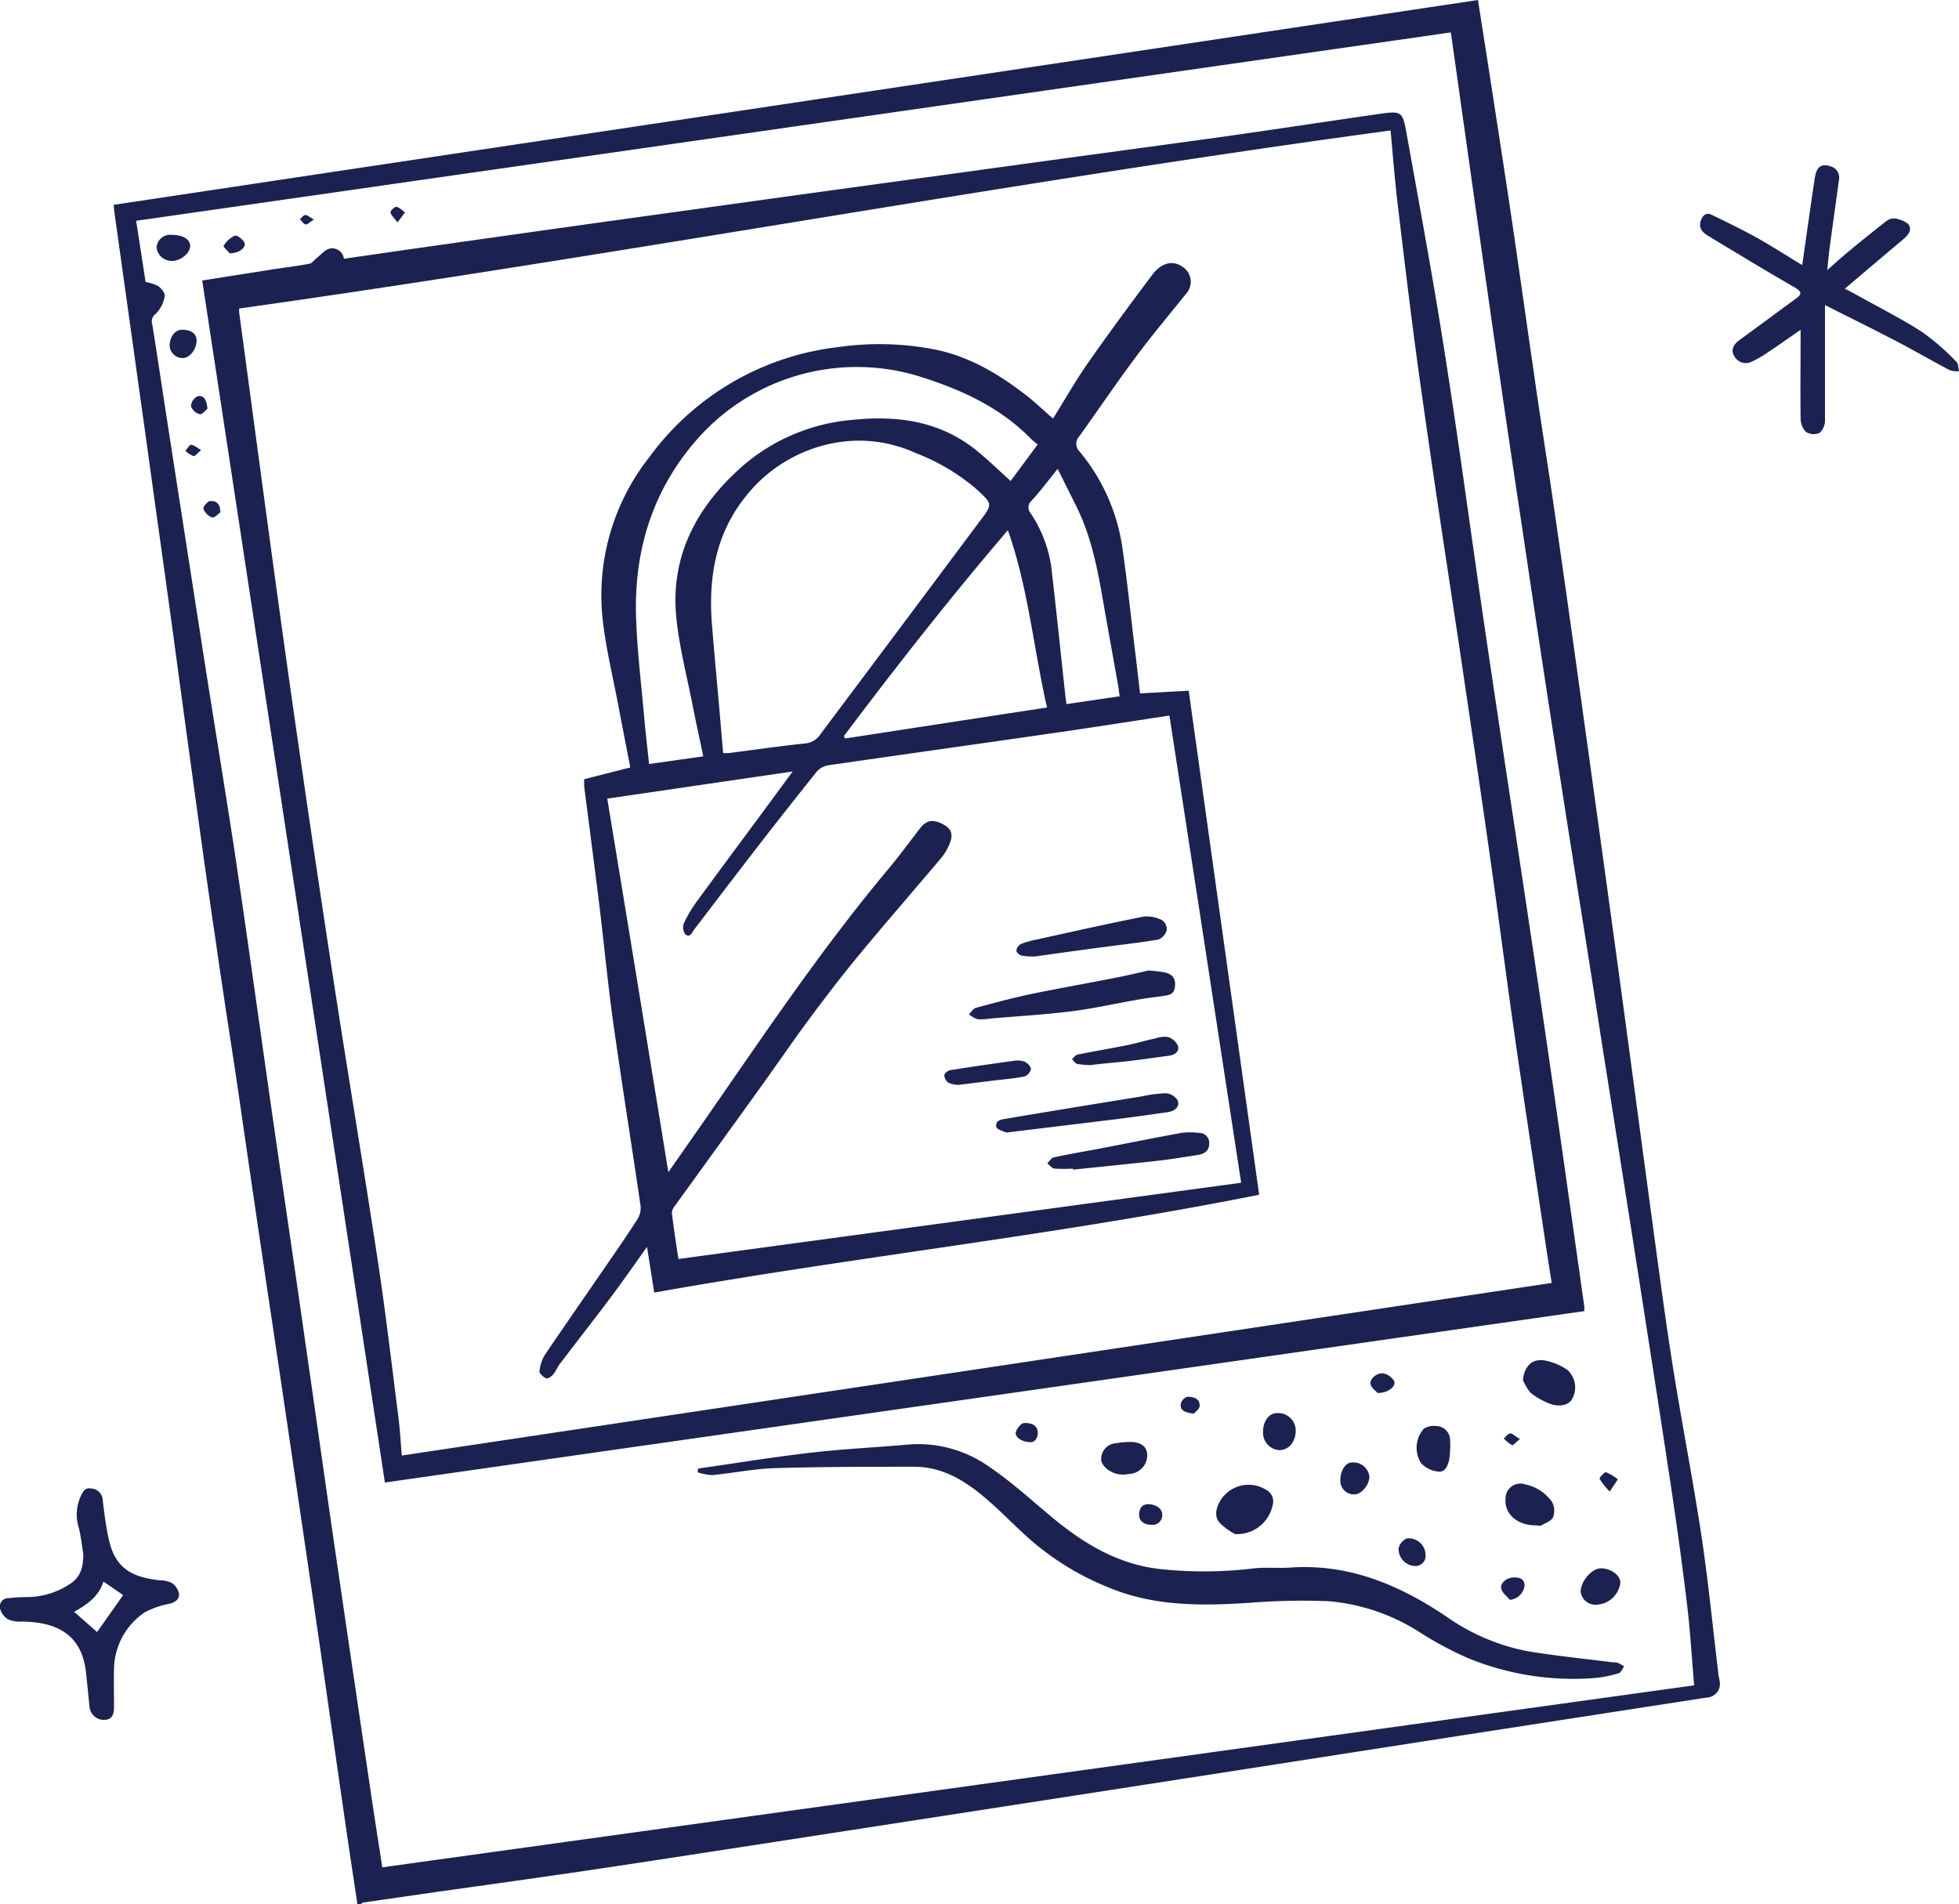 <?xml version="1.0" encoding="UTF-8"?> <svg xmlns="http://www.w3.org/2000/svg" viewBox="0 0 300.3 291.93"><defs><style>.cls-1{fill:#1b2251}</style></defs><g id="Ebene_2" data-name="Ebene 2"><g id="Hintergrund_Ebene_58_Ebene_59_Ebene_60_Kurven_1_Bild" data-name="Hintergrund + Ebene 58 + Ebene 59 + Ebene 60 + Kurven 1 Bild"><g id="RTR9q0.tif"><path class="cls-1" d="M54.79 291.93c-.54-3.64-1.1-7.27-1.63-10.91-1.6-11-3.17-22.11-4.78-33.16q-2.49-17-5-34c-1.33-9-2.69-18-4-26.93-1.14-7.71-2.24-15.42-3.38-23.13-1-6.49-2-13-2.92-19.45q-1.31-8.85-2.53-17.72-2.12-15.37-4.19-30.75c-1.4-10.16-2.83-20.33-4.23-30.49l-4.58-32.75c-.05-.4-.08-.8-.13-1.24L226.56 0c.54 3.45 1.1 7 1.65 10.52 1.18 7.71 2.39 15.41 3.53 23.12s2.22 15.49 3.35 23.23c1 7.15 2.17 14.29 3.2 21.45q2.27 15.66 4.42 31.34 2.56 18.42 5.08 36.84c1.69 12.37 3.33 24.75 5 37.12 1.15 8.41 2.23 16.84 3.54 25.22 1.39 8.87 3.14 17.68 4.48 26.55 1.06 7 1.73 14 2.58 21 0 .4.14.8.19 1.2a2.11 2.11 0 0 1-2 2.66l-38.1 5.89-37.66 5.86-38.09 5.9-36.08 5.57c-7.65 1.17-15.31 2.36-23 3.49C81.53 288 74.37 289 67.21 290l-11.56 1.67c-.11 0-.21.14-.32.22zM22.32 43.24a6.65 6.65 0 0 1 1.93.61c.47.35 1.08 1.1 1 1.53a5 5 0 0 1-1.33 2.69 1.44 1.44 0 0 0-.57 1.67c.78 4.93 1.52 9.87 2.28 14.81q2.79 18 5.6 36.07c1.47 9.37 3 18.73 4.46 28.11 1.74 11.59 3.36 23.19 5 34.79s3.39 23.36 5.07 35 3.33 23.29 5 34.92q2.93 20.09 5.91 40.16c.62 4.26 1.29 8.51 1.93 12.67l201.1-27.9c-.36-4.2-.59-8.22-1.07-12.22-.67-5.66-1.45-11.31-2.29-17-1.65-11-3.37-22-5.08-33q-2.91-18.63-5.87-37.27c-2-13.05-4.13-26.1-6.15-39.15q-3-19.19-5.84-38.38-2.46-16.29-4.8-32.61c-1.61-11.19-3.17-22.39-4.76-33.58-.46-3.32-.93-6.63-1.44-10.19L20.87 33.85zM276.27 40.64c.65-4.55 1.26-8.94 1.92-13.31.28-1.82 1-2.28 2.41-1.84a1.82 1.82 0 0 1 1.27 2.25c-.44 3.37-.93 6.73-1.38 10.1-.15 1.07-.24 2.15-.38 3.56 1.28-1.13 2.34-2.09 3.45-3 1.84-1.53 3.7-3 5.6-4.51a2 2 0 0 1 1.5-.38c.73.19 1.73.51 2 1.07.45.9-.35 1.64-1.08 2.25-2.87 2.41-5.72 4.84-8.77 7.42.85.45 1.48.78 2.09 1.12 3.29 1.84 6.66 3.53 9.81 5.57a37.84 37.84 0 0 1 5.21 4.54c.31.29.27 1 .38 1.44a4 4 0 0 1-1.4-.16c-2.8-1.48-5.54-3.07-8.35-4.53-3.46-1.81-7-3.54-10.79-5.46v17.67a2.55 2.55 0 0 1-.84 1.93 2.24 2.24 0 0 1-2.1-.17 3.09 3.09 0 0 1-.8-2.13c-.06-4.17 0-8.34 0-12.51v-1c-1.8 1.25-3.44 2.41-5.11 3.52a16 16 0 0 1-2.48 1.41 2 2 0 0 1-2.58-.9c-.6-1-.06-1.82.78-2.44l8.64-6.35c.83-.61 1.09-1-.1-1.71-4.47-2.56-8.87-5.25-13.29-7.91-.91-.55-1.58-1.25-1.13-2.44.28-.73.82-1.2 1.59-.83 2.31 1.11 4.62 2.24 6.87 3.48s4.67 2.82 7.06 4.25zM12.76 238.18c-.22-1.33-.35-2.69-.69-4a6.69 6.69 0 0 1 .29-4.76c.35-.76.65-1.41 1.65-1.22a1.85 1.85 0 0 1 1.74 1.8c.24 2 .49 4 .91 5.91 1 4.69 3.76 5.89 7.81 6.36a4.46 4.46 0 0 1 1.83.38 2.72 2.72 0 0 1 1.13 1.61c.14.82-.48 1.33-1.33 1.58a13.14 13.14 0 0 0-4 1.39 10.67 10.67 0 0 0-4.62 8.62c-.06 1.91 0 3.81 0 5.72 0 1.06-.14 2.07-1.54 2.1a2.23 2.23 0 0 1-2.23-2.12c-.17-1.71-.34-3.42-.52-5.12-.68-6.27-5-7.77-9.86-7.84a4.46 4.46 0 0 1-2.09-.34A2.71 2.71 0 0 1 0 246.56 1.3 1.3 0 0 1 1.36 245a24.43 24.43 0 0 1 2.56-.16 12 12 0 0 0 6.69-1.94c1.79-1.07 2.18-2.76 2.15-4.72zm3.09 4.28c-.7 2.31-2.53 3.53-4.48 4.64l3.51 3.1 4-5.67z"></path><path class="cls-1" d="M242.86 201L59 227.28C49.65 165.65 40.34 104.38 31 43l10.78-1.7c1.89-.29 3.79-.51 5.66-.87.42-.08.75-.6 1.14-.9.65-.51 1.25-1.27 2-1.43a1.83 1.83 0 0 1 2.14 1.57c3.47-.5 6.92-1 10.38-1.5q15-2.13 30.07-4.24l32.52-4.51 30.77-4.22c10.24-1.41 20.54-2.79 30.75-4.2 8-1.13 16.08-2.36 24.12-3.52 3.51-.5 3.68-.45 4.29 3 2.07 11.52 4.21 23 6 34.61 2.25 14.35 4.14 28.76 6.27 43.13 2.81 19 5.75 38 8.54 57 2.21 15 4.28 29.94 6.41 44.91.04.06.02.24.02.87zm-5-4.32c-.25-1.6-.52-3.3-.78-5-1.6-10.73-3.24-21.46-4.79-32.2-1.36-9.43-2.56-18.89-3.91-28.33-1.55-10.93-3.18-21.84-4.79-32.75-2-13.16-4-26.31-5.85-39.48-1.28-9.08-2.36-18.19-3.45-27.3-.47-3.87-.76-7.76-1.13-11.62-59.02 8-117.56 19-176.5 27.3v.61c2.43 17.91 4.79 35.82 7.3 53.72q3.36 23.81 7 47.57c2.23 14.63 4.7 29.22 6.92 43.86 1.22 8 2.16 16.1 3.19 24.16.26 2.06.37 4.14.52 5.92zM107 225.14c5.78-.83 11.55-1.77 17.34-2.44 4.95-.58 9.94-.8 14.91-1.25a18.8 18.8 0 0 1 12.34 3.38c3.7 2.49 7 5.6 10.45 8.41 4.76 3.82 9.93 6.76 16.18 7.34a63 63 0 0 0 13.79-.12c2-.25 4 0 6-.16 8.83-.55 16.44 2.66 23.58 7.44a32.22 32.22 0 0 0 12.65 5.41c4.33.71 8.71 1.15 13.06 1.7a2.93 2.93 0 0 1 .67.06 8.38 8.38 0 0 1 1 .55c-.28.36-.5 1-.86 1.06a18.44 18.44 0 0 1-3.44.71 42.45 42.45 0 0 1-19.67-3.05 53.77 53.77 0 0 1-7.61-4.1 30.64 30.64 0 0 0-13.77-4.61 100.92 100.92 0 0 0-11.92.24c-7.36.48-14.64.59-21.63-2.29a42.31 42.31 0 0 1-12.18-7.42c-2.35-2.08-4.52-4.38-6.92-6.41-3.12-2.64-6.56-4.74-10.84-4.73-7.12 0-14.24 0-21.36.21-3.2.1-6.38.76-9.58 1.07a8.28 8.28 0 0 1-2.24-.43z"></path><path class="cls-1" d="M189.33 235.18a9.43 9.43 0 0 1-2.42-1.79c-.86-1.08-.43-2.45.3-3.56a5.07 5.07 0 0 1 6.82-1.47 2 2 0 0 1 1.06 2.38 5.56 5.56 0 0 1-5.76 4.44zM233.45 211.56c.27-2.38 1.64-3.48 3.83-2.89a9.31 9.31 0 0 1 3 1.35 3.62 3.62 0 0 1 .63 4.59c-.62.93-2.23 1.14-3.74.42a11.11 11.11 0 0 1-2.54-1.5 8.06 8.06 0 0 1-1.18-1.97zM235.4 233.84c-2.85 0-4.84-1.77-4.61-4.13a2.27 2.27 0 0 1 3-2.15 6.69 6.69 0 0 1 4.11 2.67 2.86 2.86 0 0 1 .18 2.35c-.23.56-1.12.89-1.76 1.24-.23.18-.61.02-.92.02zM222.28 222.48a9.34 9.34 0 0 1-.14 1.34c-.24 1-.67 2-1.84 1.76a4.17 4.17 0 0 1-2.47-1.28 4.42 4.42 0 0 1 .44-5.28 2.81 2.81 0 0 1 1.91-.4 2.16 2.16 0 0 1 2.08 1.83 12 12 0 0 1 .02 2.03zM172.29 226.07a7.43 7.43 0 0 1-1-.1c-1.31-.28-2.57-1.4-2.49-2.32a2.43 2.43 0 0 1 2.32-2.4 10.73 10.73 0 0 1 2.64-.17c1 .12 2 .55 2.1 1.87a2.89 2.89 0 0 1-2.15 2.92 14.62 14.62 0 0 1-1.42.2zM244.83 246a2.28 2.28 0 0 1-2.52-1.92c-.05-1.6 1.66-3.63 3.08-3.65s3 1 3 2.2a3.84 3.84 0 0 1-3.56 3.37zM193.62 219.43c0-1.52.93-2.78 2-2.78a2.68 2.68 0 0 1 3 2.66c0 1.75-1.07 3-2.51 3a2.67 2.67 0 0 1-2.49-2.88zM209.92 226.36c0 1.29-1.24 2.75-2.3 2.74a2.09 2.09 0 0 1-2.16-2.11c0-1.6.83-2.8 1.81-2.79a2.47 2.47 0 0 1 2.65 2.16zM26.38 40A2.35 2.35 0 0 1 24 38a2.08 2.08 0 0 1 2.26-2c1.79 0 2.92.69 2.89 1.75S27.72 40 26.38 40zM28.05 50.55c1.41.07 2.14.69 2.08 1.78-.07 1.35-1.13 2.59-2.13 2.56a2 2 0 0 1-2-2c.1-1.44.91-2.4 2.05-2.34zM218.53 238.38a1.57 1.57 0 0 1-1.68 1.7 2.64 2.64 0 0 1-2.46-2.7 2.2 2.2 0 0 1 1.26-1.53 2.58 2.58 0 0 1 2.88 2.53zM231.44 245.26c-.45-.56-1.14-1.06-1.3-1.69-.23-.9.89-1.78 2-1.74.82 0 1.56.21 1.56 1.27a2.48 2.48 0 0 1-2.26 2.16zM176 230.6c1.2 0 2.18.69 2.16 1.6a1.47 1.47 0 0 1-1.65 1.56c-.9 0-1.86-.4-1.9-1.52.02-.83.33-1.63 1.39-1.64zM211.18 213.55c-.24-.28-.91-.73-1.08-1.32-.23-.79 1-1.87 2-1.67a2.45 2.45 0 0 1 1.63 1.21c.27.81-.98 1.8-2.55 1.78zM158 221.09c-1.42 0-2.5-.84-2.27-1.58.18-.56.82-1.35 1.28-1.36.88 0 2 .15 2.07 1.45.01.96-.53 1.52-1.08 1.49zM35.21 38.83c-.21-.24-1-1-.94-1.11A3.73 3.73 0 0 1 36 36.13c.35-.12 1.28.6 1.49 1.12.23.75-.91 1.6-2.28 1.58zM183 216.72c-1.3-.16-2.12-.45-2-1.49a1.56 1.56 0 0 1 1-1.1c.89 0 1.94.21 1.9 1.39 0 .48-.67.92-.9 1.2zM31.8 62.66c-.27.21-.8.91-1.19.83a1.94 1.94 0 0 1-1.34-1.23 1.86 1.86 0 0 1 1-1.5c1-.23 1.41.56 1.53 1.9zM246.77 228.65a9.52 9.52 0 0 1-1.56-1.94c-.08-.17.77-1.07 1-1a6.82 6.82 0 0 1 1.79 1.09zM33.77 78.55c-.29.19-.86.87-1.26.77A2.28 2.28 0 0 1 31.18 78c-.1-.25.64-1.15 1-1.18.82-.06 1.6.23 1.59 1.73zM60.93 34.1c-.53-.73-1-1.11-1.07-1.56 0-.24.64-.88.9-.83.48.08.89.55 1.33.85zM233 220.61c-.64.5-1 1-1.23.92a5.4 5.4 0 0 1-1.25-1c.33-.28.66-.77 1-.78s.74.45 1.48.86zM30.83 69c-.57.46-.93 1-1.19.91a3.91 3.91 0 0 1-1.22-.79c.29-.33.58-.92.88-.93s.85.37 1.53.81zM48.12 33.65c-.61.38-1 .8-1.28.76s-.58-.51-.87-.8c.28-.23.56-.65.85-.65s.69.35 1.3.69zM161.42 64.17c1.82-2.91 3.47-5.83 5.39-8.57 3.19-4.57 6.51-9.06 9.86-13.52 1.54-2 3.43-2.27 5-.87a2.71 2.71 0 0 1 .18 3.78c-2.62 3.27-5.33 6.49-7.83 9.86-2.94 3.94-5.68 8-8.54 12a1.67 1.67 0 0 0 0 2.36 29.64 29.64 0 0 1 6.52 14.4c.79 5.39 1.34 10.81 2 16.22.26 2.12.5 4.24.76 6.47l7.46-.41c3.61 25.83 7.2 51.53 10.8 77.27-30.85 6.17-61.91 9.5-92.73 15l-1.11-7c-1.91 2.67-3.63 5.15-5.43 7.56-2.61 3.48-5.29 6.9-7.92 10.36-.38.5-.61 1.12-1 1.58s-.84.72-1.13.63-1-.71-1-1a5.92 5.92 0 0 1 .79-2.53c3.2-4.74 6.48-9.43 9.72-14.15 1.54-2.24 3.09-4.48 4.55-6.78a3.24 3.24 0 0 0 .43-2c-1.37-9.34-2.86-18.67-4.18-28-.82-5.84-1.37-11.73-2.08-17.59-.77-6.26-1.59-12.52-2.39-18.78v-1l7.08-1.81c-.62-3.2-1.24-6.35-1.84-9.51C94 104 93 99.9 92.48 95.77a34.21 34.21 0 0 1 7.08-25.72 41.81 41.81 0 0 1 29-16.85 44.39 44.39 0 0 1 15 .43c5.4 1.15 10 4 14.27 7.38 1.17.99 2.32 2.04 3.59 3.16zm-59 115.58c2.66-3.82 5.31-7.6 7.94-11.4 8.23-11.91 16.4-23.86 25.71-35 1.75-2.09 3.36-4.28 5-6.41 1-1.26 2-1.38 3.61-.51 1.18.66 1.48 1.52.86 3a8.66 8.66 0 0 1-1.31 2.16c-4.17 4.94-8.42 9.82-12.54 14.8-2.67 3.23-5.22 6.57-7.72 9.94s-4.8 6.76-7.22 10.12q-6.66 9.25-13.34 18.47a1.78 1.78 0 0 0-.41 1.09c.28 2.28.62 4.56 1 7l86.26-11.69c-3.66-23.89-7.32-47.83-11-71.62-6.07.92-12.07 1.87-18.09 2.73-11.41 1.65-22.83 3.24-34.24 4.9a3 3 0 0 0-1.76 1c-3.5 4.39-7 8.81-10.39 13.24-2.8 3.62-5.57 7.27-8.35 10.91-.37.47-.63 1.37-1.39.73a1.78 1.78 0 0 1-.22-1.63 18.89 18.89 0 0 1 1.92-3.28c3.72-5.09 7.49-10.15 11.23-15.22l3.54-4.81-28.42 4.16q4.71 28.57 9.37 57.32zm8.39-64.31a7.42 7.42 0 0 0 1 0c3.87-.5 7.73-1.06 11.62-1.47a3.15 3.15 0 0 0 2.39-1.48Q138 96.24 150.12 80c2.07-2.74 2.09-2.68-.5-5.07a32.1 32.1 0 0 0-9.33-5.51 20.75 20.75 0 0 0-10.76-1.75 22.46 22.46 0 0 0-15.47 8.76c-4.5 5.78-5.5 12.51-4.9 19.59.31 3.81.67 7.6 1 11.4.24 2.67.46 5.33.69 8.02zm-3 .51c-.56-2.68-1.13-5.23-1.63-7.8-.88-4.5-2.07-9-2.51-13.51-.92-9.49 3.17-17 10.11-23.15a29.5 29.5 0 0 1 17-7.13c6.93-.7 13.42.22 19 4.77 1.74 1.43 3.37 3 5.14 4.61l4.14-5.59c-.45-.39-.82-.66-1.14-1-4.74-4.79-10.68-7.47-17-9.45a32.59 32.59 0 0 0-34.8 10.52c-6.28 7.56-8.89 16.47-8.62 26.19.14 5.07.77 10.14 1.22 15.21.21 2.47.51 4.94.78 7.51zm52.69-7.49c-2.08-9.13-2.87-18.31-6-27.18-8.88 10.39-17.12 20.9-25.14 31.57l.2.36zm11.13-1.71c-.09-.66-.14-1.19-.24-1.72-.59-3.34-1.2-6.69-1.79-10-1.05-5.89-1.86-11.84-4.55-17.29-.93-1.88-1.87-3.76-2.92-5.86-1.46 1.82-2.65 3.41-4 4.88a1.34 1.34 0 0 0-.16 1.89 19.92 19.92 0 0 1 3.15 8c.77 6.57 1.45 13.16 2.16 19.74.06.47.12.95.2 1.55z"></path><path class="cls-1" d="M176.05 148.78a22.48 22.48 0 0 1 2.48.29c.86.21 1.58.61 1.6 1.72s-.33 1.68-1.37 1.83c-1.39.21-2.78.36-4.16.6-3.43.59-6.84 1.37-10.29 1.81-4.13.52-8.29.76-12.45 1.11a8.54 8.54 0 0 1-2 .11 4.34 4.34 0 0 1-1.33-.75c.36-.35.67-.9 1.09-1 2.62-.71 5.25-1.41 7.9-2 4.38-.91 8.78-1.68 13.17-2.55 1.89-.35 3.77-.81 5.36-1.17zM154.24 173.63c-.34-.19-1.45-.45-1.52-.89-.19-1.09 1-1.15 1.72-1.27 6.84-1.16 13.69-2.27 20.53-3.38a20.29 20.29 0 0 1 3.76-.49 2.35 2.35 0 0 1 1.82 1.14c.32 1-.55 1.62-1.56 1.76-2.42.35-4.84.69-7.27 1-5.67.7-11.34 1.38-17.48 2.13zM164.47 179.15a22.57 22.57 0 0 1-2.85 0c-.39-.05-.72-.53-1.08-.81.33-.31.62-.83 1-.91 2.34-.51 4.71-.9 7.07-1.35 4.16-.8 8.31-1.64 12.47-2.4a10.29 10.29 0 0 1 2.66 0 1.53 1.53 0 0 1 1.62 1.64c0 1.12-.75 1.59-1.74 1.74-2.1.33-4.2.67-6.31.91-4.28.48-8.56.9-12.83 1.34zM158.59 146.64a12.1 12.1 0 0 1-2-.14c-.32-.09-.79-.51-.79-.76a1.35 1.35 0 0 1 .66-1 12.56 12.56 0 0 1 2.34-.68c5.51-1.21 11-2.45 16.55-3.55a5.15 5.15 0 0 1 2.81.57 1.7 1.7 0 0 1 .69 1.53 2.15 2.15 0 0 1-1.28 1.42c-2.71.48-5.45.76-8.18 1.13-3.67.48-7.34 1-10.8 1.48zM167.14 163.29a15.25 15.25 0 0 1-2-.18c-.31-.07-.55-.48-.82-.73.29-.24.54-.64.87-.71 2.57-.52 5.15-.95 7.72-1.47 1.42-.29 2.8-.73 4.2-1a4 4 0 0 1 2-.21 2.5 2.5 0 0 1 1.48 1.4c.2.84-.53 1.35-1.41 1.46-2 .26-3.94.55-5.92.79s-3.99.36-6.12.65zM146.88 166.32a4.43 4.43 0 0 1-1.5-.33 1.51 1.51 0 0 1-.62-1.16c0-.28.56-.71.92-.77q4.8-.76 9.63-1.42a3.46 3.46 0 0 1 1.73.11c.45.2 1 .76 1 1.15a1.59 1.59 0 0 1-1 1.13c-1.55.31-3.13.43-4.69.62z"></path></g></g></g></svg> 